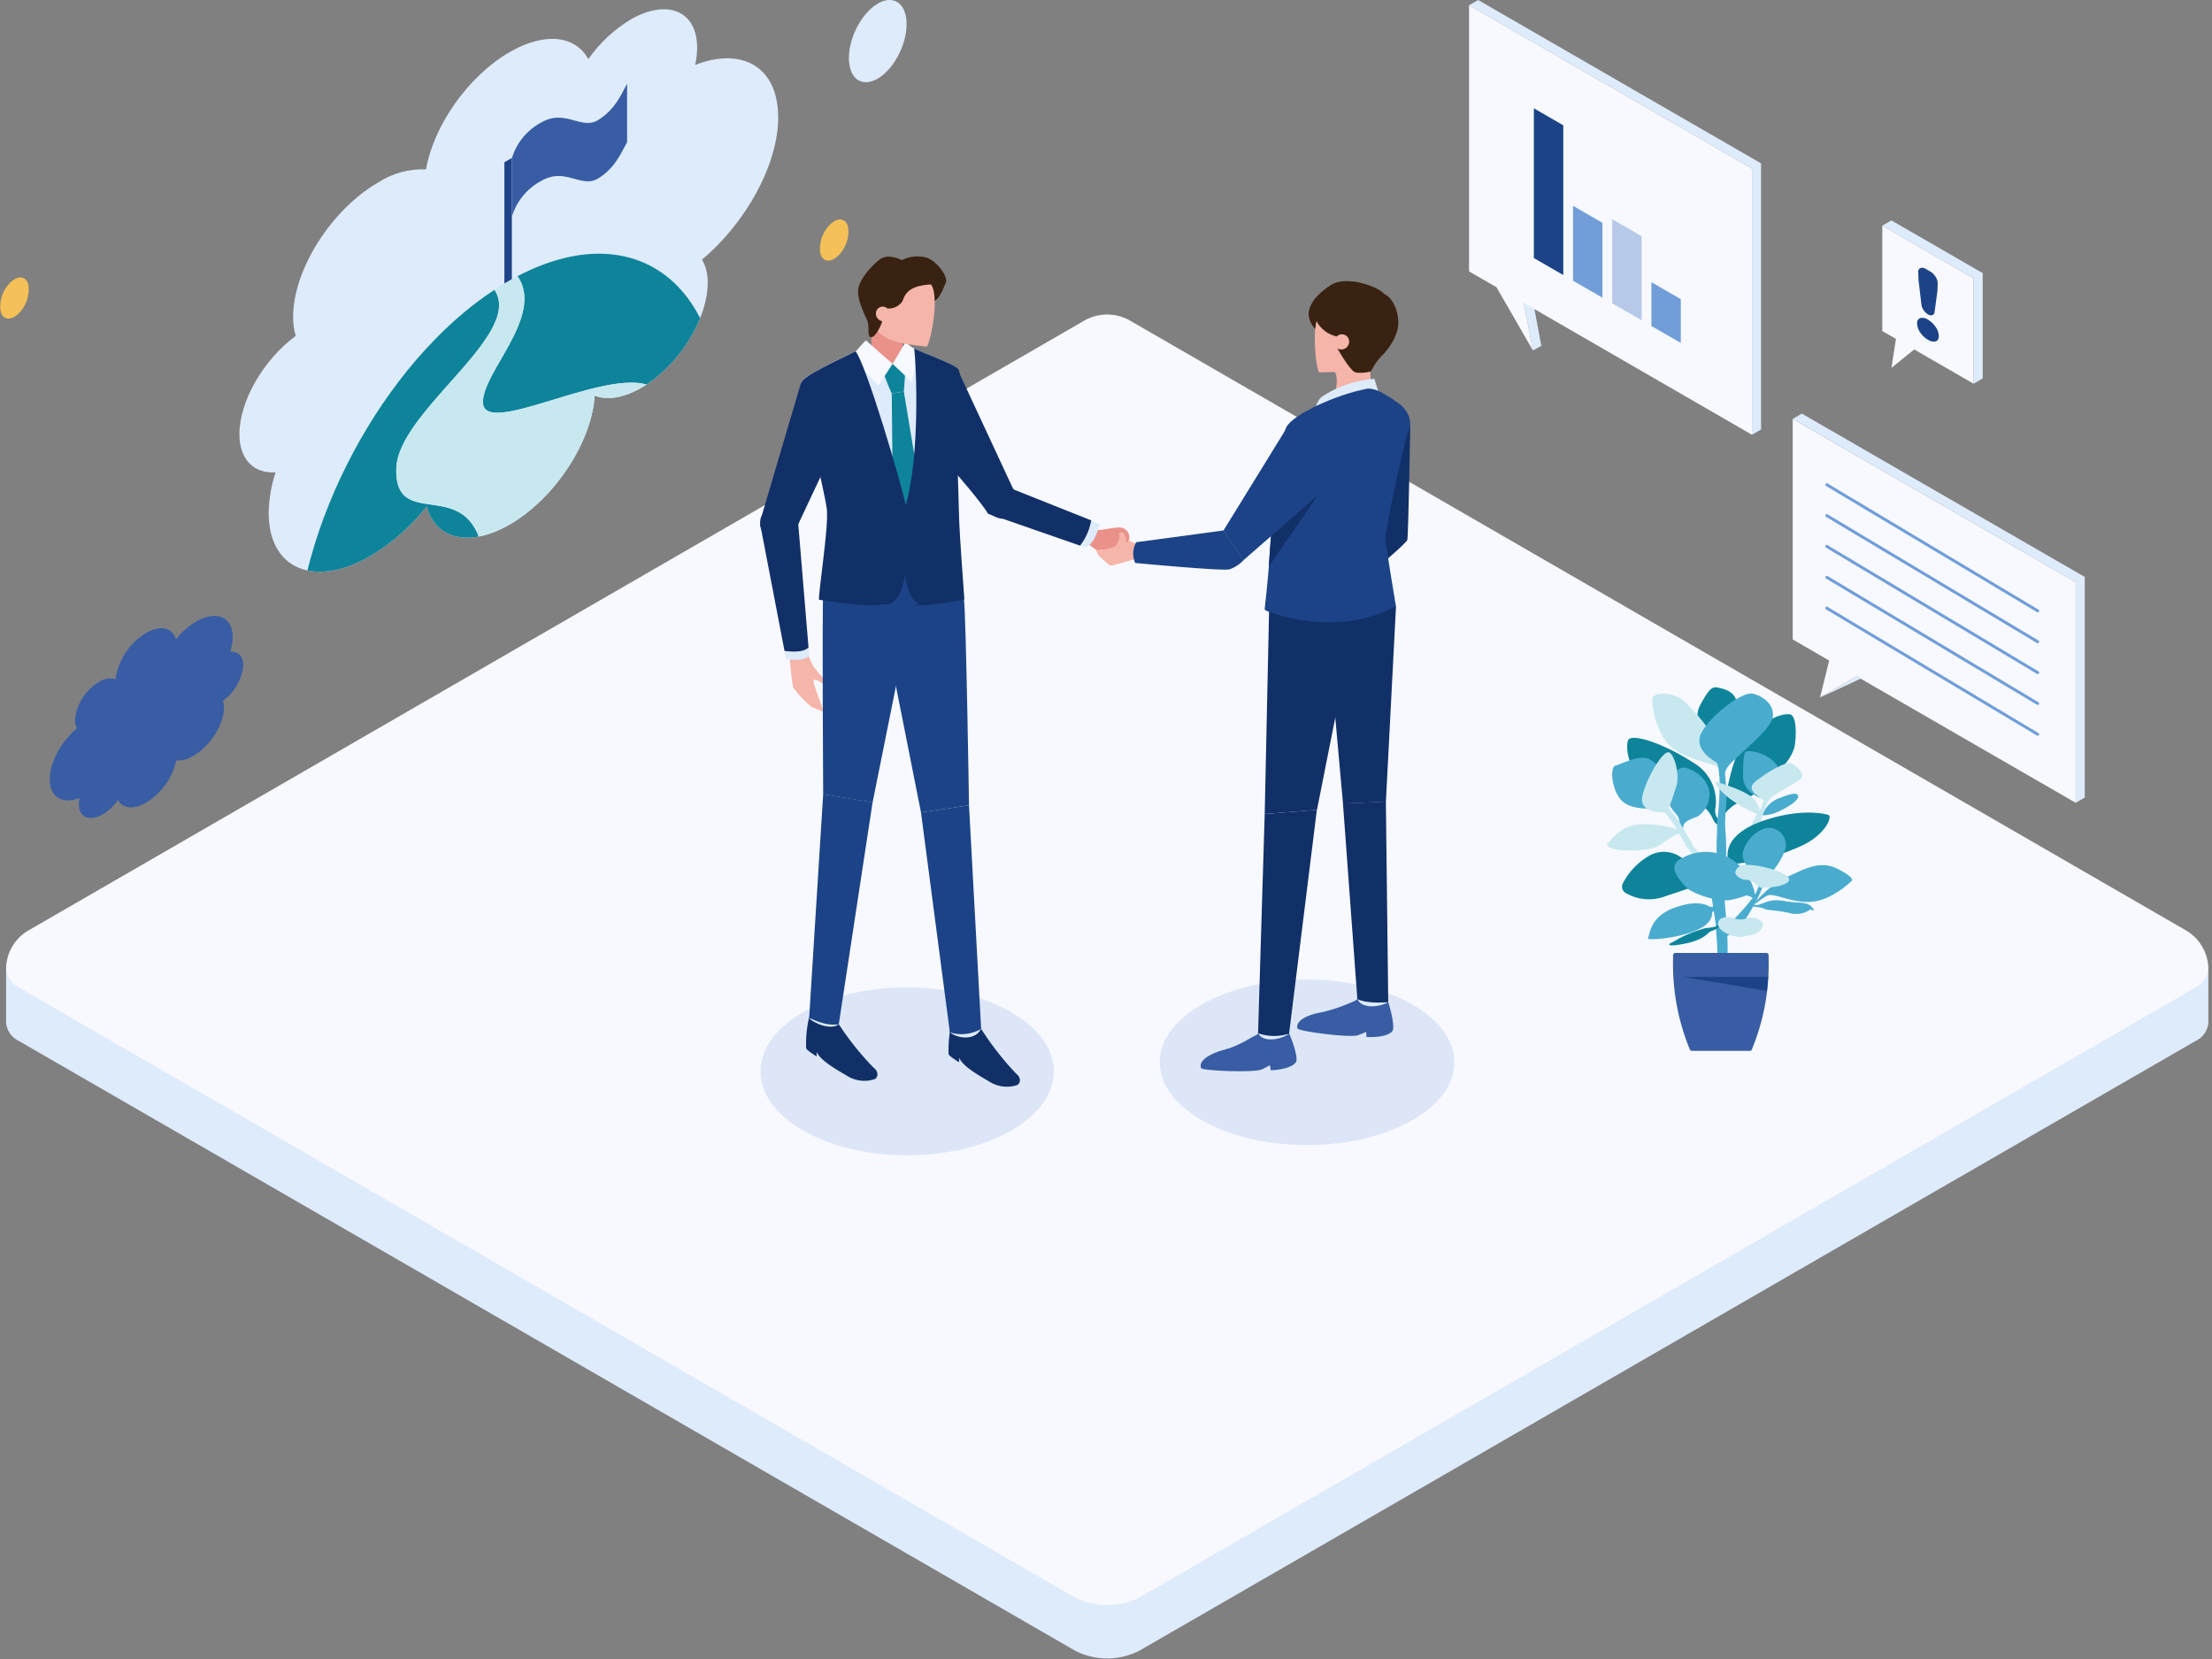 <svg xmlns="http://www.w3.org/2000/svg" xmlns:xlink="http://www.w3.org/1999/xlink" width="340" height="255" viewBox="0 0 340 255">
  <rect x="0" y="0" width="340" height="255" fill="#808080" stroke="none"/>
  <defs>
    <clipPath id="clip-path">
      <rect id="長方形_68" data-name="長方形 68" width="340" height="255" fill="#9a9a9a"/>
    </clipPath>
    <clipPath id="clip-path-2">
      <path id="パス_27206" data-name="パス 27206" d="M142.536,58.381c0-7.651-5.5-10.842-12.763-8a12.3,12.3,0,0,0,.313-2.658c0-5.646-4.579-7.577-10.225-4.322a21.468,21.468,0,0,0-6.5,6.078c-1.977-3.6-6.648-4.221-12.092-1.076-6.382,3.687-11.688,11.311-12.855,18.023a12.58,12.58,0,0,0-7.329,2c-7.237,4.175-13.1,13.435-13.1,20.672a10.233,10.233,0,0,0,.4,2.933c-4.9,3.586-8.653,9.977-8.653,15.09,0,3.963,2.262,6.087,5.554,5.876a21.125,21.125,0,0,0-1.057,6.244c0,8.635,7.007,11.6,15.642,6.612a31.907,31.907,0,0,0,8.653-7.614c1.343,5.03,6.538,6.363,12.754,2.777,6.952-4.018,12.626-12.717,13.058-19.807,1.839.736,4.359.4,7.145-1.2,5.646-3.255,10.225-10.474,10.225-16.12a7.037,7.037,0,0,0-.864-3.6c6.731-5.637,11.706-14.6,11.706-21.885Z" transform="translate(-59.73 -41.82)" fill="none"/>
    </clipPath>
  </defs>
  <g id="right_30_-20px_" data-name="right（30%-20px）" transform="translate(-1220 -1083)">
    <g id="Image_4:3" transform="translate(1220 1083)">
      <g id="マスクグループ_7" data-name="マスクグループ 7" clip-path="url(#clip-path)">
        <g id="a2_kyoiku" transform="translate(-26.561 -51.46)">
          <g id="グループ_3449" data-name="グループ 3449" transform="translate(27.497 82.999)">
            <path id="パス_26640" data-name="パス 26640" d="M380.544,186.29v8.54a3.44,3.44,0,0,1-2.017,2.83L216.221,291.355a10.856,10.856,0,0,1-9.857,0L44.057,197.66a3.461,3.461,0,0,1-2.017-2.83v-8.54a3.44,3.44,0,0,0,2.017,2.83l162.306,93.743a11.06,11.06,0,0,0,9.857,0L378.527,189.12A3.461,3.461,0,0,0,380.544,186.29Z" transform="translate(-42.039 -69.165)" fill="#deebfb"/>
            <path id="パス_26641" data-name="パス 26641" d="M380.511,225.058a3.439,3.439,0,0,1-2.017,2.83L216.2,321.623a11.058,11.058,0,0,1-9.856,0L44.057,227.889a3.46,3.46,0,0,1-2.017-2.83,6.906,6.906,0,0,1,3.464-6L207.8,125.322a7.079,7.079,0,0,1,6.961,0L377.08,219.057a6.94,6.94,0,0,1,3.464,6Z" transform="translate(-42.039 -107.601)" fill="#f7f9fe"/>
          </g>
          <g id="グループ_3450" data-name="グループ 3450" transform="translate(143.399 90.832)">
            <g id="グループ_2496" data-name="グループ 2496">
              <path id="パス_22692" data-name="パス 22692" d="M152.323,188.29c0,7.133-10.093,12.919-22.551,12.919-12.439,0-22.532-5.787-22.532-12.919,0-7.113,10.093-12.9,22.532-12.9C142.23,175.39,152.323,181.177,152.323,188.29Z" transform="translate(-107.182 -62.998)" fill="#719ed9" opacity="0.2"/>
              <g id="グループ_2495" data-name="グループ 2495">
                <path id="パス_22693" data-name="パス 22693" d="M135.364,139.218c1.4-.019,3.461-.577,4.172-.365a1.5,1.5,0,0,1,.9,2.249c-.115.192-.519-.9-.807-1.461a1.666,1.666,0,0,0-.557.1s1.788,1.769,2.634,2.615-.308,1.346-.308,1.346-2.211.154-2.365.211a8.922,8.922,0,0,1-1.192.038s-4.71-3.537-5.287-3.864,1.576-1.653,1.576-1.653l1.25.75Z" transform="translate(-83.917 -97.094)" fill="#ea918a"/>
                <path id="パス_22694" data-name="パス 22694" d="M115.93,122.3a15.55,15.55,0,0,1,.288,4.5c-.1,1.538,2.711,2.788,2.711,2.788l2.307-3s-.577-2.576,0-3.653-5.306-.654-5.306-.654Z" transform="translate(-99.166 -112.069)" fill="#ea918a"/>
                <path id="パス_22695" data-name="パス 22695" d="M125.512,126.08,133.8,143.9a3.64,3.64,0,0,1-.519,4.518c-.961.9-1.826.173-3.134-.346-3.057-4.422-6.729-7.825-9.786-12.227l5.133-9.766Z" transform="translate(-95.079 -108.488)" fill="#123068"/>
                <path id="パス_22696" data-name="パス 22696" d="M139.806,144.269l-14.15-4.922c-1.6-1.9,1.615-4.21,3.845-3.749l12,4.787a8.472,8.472,0,0,1-1.692,3.864Z" transform="translate(-90.589 -99.761)" fill="#123068"/>
                <path id="パス_22697" data-name="パス 22697" d="M133.665,142.232s-.308-.115-.865-.308a8.652,8.652,0,0,0,1.692-3.864l1.269.634s-.6,2.845-2.115,3.537Z" transform="translate(-83.603 -97.436)" fill="#deebfb"/>
                <path id="パス_22698" data-name="パス 22698" d="M109.54,148.482a47.952,47.952,0,0,0,.577,6.229,15.306,15.306,0,0,0,2.9,3.076c.346.058,1.442.673,1.673.6s-1.269-3.518-1.423-4.518,2.211.9,2.422.807-2.019-2.557-2.461-3.172a29.218,29.218,0,0,1-1.5-3.71l-2.172.673Z" transform="translate(-105.061 -88.46)" fill="#f5b5a9"/>
                <path id="パス_22699" data-name="パス 22699" d="M118.806,124.749c-2.192,1.192-7.959,3.73-8.305,4.806s3.634,16.841,3.922,19.514-1.365,13.227-1.192,13.881c0,0,12.881,1.711,22.3,0-.711-9.786-.769-10.958-.827-13.631s-2.5-13.688-2.211-15.822,2.634-5.133,2.1-5.96-6-2.73-6.767-3.211-1.653,2.442-3.268,2.365-5.748-1.961-5.748-1.961Z" transform="translate(-104.194 -110.155)" fill="#deebfb"/>
                <path id="パス_22700" data-name="パス 22700" d="M127.292,179.262a45.782,45.782,0,0,0,5.383,6.883c.807.615.673,1.48.154,1.749a5,5,0,0,1-4-.365c-1.5-.9-4.4-2.461-4.9-3.826l-.038.692s-1.5-.923-1.6-1.25a17.987,17.987,0,0,1,.442-4.691c.385-1.1,4.556.788,4.556.788Z" transform="translate(-93.321 -60.487)" fill="#123068"/>
                <path id="パス_22701" data-name="パス 22701" d="M122.38,179.238c.942.846,3.768,1.48,4.806-.538Z" transform="translate(-93.215 -59.944)" fill="#deebfb"/>
                <path id="パス_22702" data-name="パス 22702" d="M115.921,178.973a43.871,43.871,0,0,0,5.364,6.69c.807.615.673,1.48.154,1.749a5,5,0,0,1-4-.365c-1.5-.9-4.4-2.461-4.9-3.826l-.038.692s-1.5-.923-1.6-1.25a17.986,17.986,0,0,1,.442-4.691c.384-1.1,4.556.98,4.556.98Z" transform="translate(-103.829 -60.91)" fill="#123068"/>
                <path id="パス_22703" data-name="パス 22703" d="M111.12,177.83c.577.788,3.422,1.961,4.556.98Z" transform="translate(-103.603 -60.747)" fill="#deebfb"/>
                <path id="パス_22704" data-name="パス 22704" d="M112.287,145.228c-.173,4.518,0,31.568,0,31.568l7.594,1.25,5.114-25.454.769-10.881-13.477,3.518Z" transform="translate(-102.597 -94.069)" fill="#1c4387"/>
                <path id="パス_22705" data-name="パス 22705" d="M113.283,159.969l-2.153,34.336s2.6,1.423,4.556.98l5.191-34.086-7.594-1.25Z" transform="translate(-103.594 -77.242)" fill="#1c4387"/>
                <path id="パス_22706" data-name="パス 22706" d="M129.525,145.174c.327,3.057.769,31.626.769,31.626l-7.382,1.077-5.921-29.818,3.191-4.518,9.343,1.634Z" transform="translate(-98.188 -92.38)" fill="#1c4387"/>
                <path id="パス_22707" data-name="パス 22707" d="M127.452,160.84l1.865,34.355a6,6,0,0,1-4.806.538l-4.441-33.817Z" transform="translate(-95.346 -76.421)" fill="#1c4387"/>
                <path id="パス_22708" data-name="パス 22708" d="M120.529,126.367a3.5,3.5,0,0,0-1.98-.827c-.654,0-1.634.173-1.557.827a32.524,32.524,0,0,0,1.423,3.73l1.865-.288Z" transform="translate(-98.19 -108.986)" fill="#0e849b"/>
                <path id="パス_22709" data-name="パス 22709" d="M119.595,127.76l2.384,14.361-1.692,5.9-2.4-5.364-.154-14.592Z" transform="translate(-97.505 -106.938)" fill="#0e849b"/>
                <path id="パス_22710" data-name="パス 22710" d="M116.712,123.66c-.9.9-2.192,2.48-2.192,2.48l4.114,4.479,2.192-3.345-4.114-3.614Z" transform="translate(-100.466 -110.72)" fill="#f6f9ff"/>
                <path id="パス_22711" data-name="パス 22711" d="M119.78,123.82l-1.98,3.307,2.961,2.788,1-4.595Z" transform="translate(-97.441 -110.572)" fill="#f6f9ff"/>
                <path id="パス_22712" data-name="パス 22712" d="M115.681,131.18c-.058,1.9-.538,9.92-1.653,12.054-.827,1.6-1.173,1.807-1.173,1.807l-.058-2.326-.558-3.441,3.441-8.075Z" transform="translate(-102.57 -103.783)" fill="#c8d5e4"/>
                <path id="パス_22713" data-name="パス 22713" d="M113.508,127.02l-6.018,20.36a2.829,2.829,0,0,0,5.037,2.576c2.211-4.691,4.4-9.382,6.613-14.054l-5.614-8.863Z" transform="translate(-107.202 -107.62)" fill="#123068"/>
                <path id="パス_22714" data-name="パス 22714" d="M107.229,138.63l3.73,19.437c1.077.173,2.884.269,3.691-.519l-1.615-19.417-5.825.5Z" transform="translate(-107.21 -97.371)" fill="#123068"/>
                <path id="パス_22715" data-name="パス 22715" d="M109.16,148.758l.231,1.192s2.211.6,3.6-.423l-.115-1.307c-.807.788-2.634.711-3.691.519Z" transform="translate(-105.411 -88.063)" fill="#deebfb"/>
                <path id="パス_22716" data-name="パス 22716" d="M135.495,162.914h.019s-6.191,1.211-7.671.769c-.019,0,.846-.058.827-.077-1.9-.654-2.211-4.672-2.211-4.672s-.384,4.037-2.518,4.691H123c-2.134.634-9.766-.692-9.766-.692h0c-.173-.654,1.5-11.208,1.211-13.881-.308-2.692-4.287-18.475-3.922-19.533.346-1.077,6.094-3.614,8.305-4.787,1.653,1.942,7.152,20.706,7.729,23.628,2.211-7.575,1.634-21.263,1.307-24.051.769.481,6.229,2.384,6.767,3.191.538.846.173,3.845-.115,6-.308,2.134.173,13.112.211,15.784.077,2.692.135,3.864.846,13.631h-.019Z" transform="translate(-104.177 -110.12)" fill="#123068"/>
                <path id="パス_22717" data-name="パス 22717" d="M126.32,121.89c.538,2.672-.6,7.921-1.1,8.44-3.96-.481-5.979-.769-7.556-2.384s-3.307-6.191-1.365-8.786S125.282,116.661,126.32,121.89Z" transform="translate(-99.616 -116.409)" fill="#f5b5a9"/>
                <path id="パス_22718" data-name="パス 22718" d="M115.08,121.929c-.308,1.6,1.173,4.345,1.4,4.96s.1,1.788.231,2.172c.154.365.288.442.731.173a3.268,3.268,0,0,0,.615-.769,6.68,6.68,0,0,0,.788-1.846,5.67,5.67,0,0,1,.692-1.653,2.554,2.554,0,0,0,2.172-.9c.519-.577.269-2.557,4.537-2.788a2.522,2.522,0,0,1,.442,1.115,9.374,9.374,0,0,1,.135,1.346v.038c.673-.231,1.4-2.019,1.711-2.807.327-.769-1.057-3-2.826-3.768a5.293,5.293,0,0,0-3.941.346s-2.057-1.115-3.364-.135c-1.288,1-3.018,2.9-3.326,4.518Z" transform="translate(-99.988 -116.929)" fill="#392211"/>
                <path id="パス_22719" data-name="パス 22719" d="M118.222,121.249a1.043,1.043,0,0,0-1.749.865,1.164,1.164,0,0,0,1.73.961v-1.826Z" transform="translate(-98.67 -113.212)" fill="#f5b5a9"/>
              </g>
            </g>
            <g id="グループ_2497" data-name="グループ 2497" transform="translate(51.62 3.841)">
              <path id="パス_22720" data-name="パス 22720" d="M159.135,124.94c-.577,1.25.1,6.344.288,6.748s-6.613,1.519-6.613,1.519,1.634-4.576.654-5.883,5.671-2.384,5.671-2.384Z" transform="translate(-116.763 -113.381)" fill="#f5b5a9"/>
              <path id="パス_22721" data-name="パス 22721" d="M139.16,187.478c0,7.036,10.132,12.727,22.647,12.727,12.5,0,22.628-5.691,22.628-12.727,0-7.017-10.132-12.708-22.628-12.708S139.16,180.461,139.16,187.478Z" transform="translate(-129.355 -67.411)" fill="#719ed9" opacity="0.2"/>
              <path id="パス_22722" data-name="パス 22722" d="M141.423,140.7a6.469,6.469,0,0,1-1.557-.135,1.963,1.963,0,0,1-.731-.442s-.25.519-.327.442c-.211-.211,0-.884-.442-1.365a.367.367,0,0,0-.231-.135,1.346,1.346,0,0,0-.558.1c.327.461-.211,1.75-.711,2.019l-1.25.346-1.557.154c.25.519.25.711.673,1.077.711.634,1.327,1.288,1.653,1.307s4.71-1.346,5.133-1.423-.115-1.961-.115-1.961Z" transform="translate(-134.06 -100.346)" fill="#f5b5a9"/>
              <path id="パス_22723" data-name="パス 22723" d="M151.023,180.316c-.711.231-2.538,1.634-4.922,2.249-2.365.615-4.057,1.75-3.6,2.845.173.4,8.209.75,9.382.173s1.057-.577,1.154-.6.154.75.154.75,2.941-.019,3.883-1.23c.519-.654-1.134-5.345-2.134-6.325s-3.922,2.134-3.922,2.134Z" transform="translate(-126.338 -64.44)" fill="#385da4"/>
              <path id="パス_22724" data-name="パス 22724" d="M151.8,179.118c-1.538,1.077-4.133,1.307-4.768-.058Z" transform="translate(-122.095 -63.454)" fill="#deebfb"/>
              <path id="パス_22725" data-name="パス 22725" d="M148.223,145.611l-.673,31.26,8.036-.634L161.8,144.9Z" transform="translate(-121.615 -94.967)" fill="#123068"/>
              <path id="パス_22726" data-name="パス 22726" d="M148.039,161.834l-1.019,33.7a7.457,7.457,0,0,0,4.768.058l4.268-34.394Z" transform="translate(-122.104 -79.93)" fill="#123068"/>
              <path id="パス_22727" data-name="パス 22727" d="M159.131,177.405a26.905,26.905,0,0,1-5.095,1.788c-2.422.4-4.191,1.365-3.845,2.519.135.423,8.094,1.48,9.324,1.019s1.1-.461,1.192-.481.077.75.077.75,2.941.25,3.98-.865c.577-.615-.654-5.422-1.557-6.5s-4.095,1.769-4.095,1.769Z" transform="translate(-119.219 -66.836)" fill="#385da4"/>
              <path id="パス_22728" data-name="パス 22728" d="M159.709,176.81c-1.634.923-4.23.942-4.749-.5Z" transform="translate(-114.779 -65.991)" fill="#deebfb"/>
              <path id="パス_22729" data-name="パス 22729" d="M163.216,144.9l-1.557,30.087-6.594.288L152.45,146.15Z" transform="translate(-117.095 -94.967)" fill="#123068"/>
              <path id="パス_22730" data-name="パス 22730" d="M160.4,160.559l.365,30.8s-3.057.346-4.749-.461l-2.211-30.068,6.594-.288Z" transform="translate(-115.84 -80.539)" fill="#123068"/>
              <path id="パス_22731" data-name="パス 22731" d="M162.188,130.45s-.288,17.11-.461,17.63-4.845,4.46-4.845,4.46l-.308-3.288,1.73-3.461-2.365-12.054,6.229-3.288Z" transform="translate(-113.875 -108.298)" fill="#123068"/>
              <path id="パス_22732" data-name="パス 22732" d="M151.969,123.556c-.846,2.672-.211,8.132.25,8.728,4.172-.077,6.306-.154,8.113-1.653s4.095-5.979,2.345-8.824-9.074-3.461-10.708,1.769Z" transform="translate(-117.921 -118.264)" fill="#f5b5a9"/>
              <path id="パス_22733" data-name="パス 22733" d="M161.662,129.72c-.077-.25-.923-2.98-.923-2.98a16.989,16.989,0,0,0-8.017,2.711c-1.192.884-1.192,3.038-1.192,3.038l10.132-2.768Z" transform="translate(-117.944 -111.72)" fill="#deebfb"/>
              <path id="パス_22734" data-name="パス 22734" d="M163.1,127.577c-4.441.846-11.17,3.864-12.208,5.844s-2.4,15.938-2.615,19.956-.75,7.805-.731,8.113,11.131,4.556,20.167-.558c-1.442-8.671-1.519-9.555-1.615-10.343s2.768-14.784,3.672-16.957c.5-1.192-.365-3-1.634-3.845s-3.384-2.538-5.056-2.23Z" transform="translate(-121.615 -111)" fill="#1c4387"/>
              <path id="パス_22735" data-name="パス 22735" d="M150.916,138.869,137.5,140.676a3.5,3.5,0,0,0-.154,3.191s13.342,1.269,14.477.98a5.307,5.307,0,0,0,2.153-1.4l-3.038-4.595Z" transform="translate(-131.306 -100.548)" fill="#1c4387"/>
              <path id="パス_22736" data-name="パス 22736" d="M154.1,130.646l-9.843,15.976,3.038,4.595,10.286-8.978c2.326-3.807,2.615-13.285-3.5-11.593Z" transform="translate(-124.65 -108.301)" fill="#1c4387"/>
              <path id="パス_22737" data-name="パス 22737" d="M152.235,124.988a4.612,4.612,0,0,0,3.191,2.442c.711.077.077,1.865.077,1.865s1.961,3.48,2.768,3.653,2.442-.019,2.48-.308a8.384,8.384,0,0,1,1.711-2.384c.865-.884,2.518-3.038,2.384-5.249s-1.25-3.749-2.153-4.095c-.6-.942-5.671-3.038-8.267-1.346s-3.288,3.23-3.364,4.4a3.646,3.646,0,0,0,1.019,2.307l.173-1.269Z" transform="translate(-118.379 -118.927)" fill="#392211"/>
              <path id="パス_22738" data-name="パス 22738" d="M153.33,123.493a1.1,1.1,0,0,1,1.865.846,1.208,1.208,0,0,1-1.769,1.038l-.077-1.865Z" transform="translate(-116.283 -115.01)" fill="#f5b5a9"/>
              <path id="パス_22739" data-name="パス 22739" d="M155.435,136.04l-7.209,6.287L147.88,147Z" transform="translate(-121.311 -103.141)" fill="#123068"/>
            </g>
          </g>
        </g>
        <g id="グループ_3451" data-name="グループ 3451" transform="translate(36.8 1.424)" clip-path="url(#clip-path-2)">
          <path id="パス_27199" data-name="パス 27199" d="M153.737,90.865,48.19,151.795V73.559L153.737,12.62Z" transform="translate(-58.802 -39.472)" fill="#deebfb"/>
          <path id="パス_27200" data-name="パス 27200" d="M88.3,177.092c-1.389,3.476-2.336,5.7-2.336,5.7l32.083-18.078s.966-3.035,2.281-7.724a59.248,59.248,0,0,1-17.187,15.881c-5.343,3.09-10.391,4.423-14.842,4.212Z" transform="translate(-61.84 -51.085)" fill="#1f4388"/>
          <path id="パス_27201" data-name="パス 27201" d="M105.169,87.2l-1.149.662V67.342l1.149-.662Z" transform="translate(-63.293 -43.82)" fill="#1f4388"/>
          <path id="パス_27202" data-name="パス 27202" d="M105.27,65.746a9.23,9.23,0,0,1,4.552-5.536c3.641-2.1,6.124,1.2,8.671-.34s3.522-3.807,4.487-5.6v8.975c-.975,1.793-1.94,4.074-4.487,5.6s-5.03-1.766-8.671.34a9.257,9.257,0,0,0-4.552,5.536V65.746Z" transform="translate(-63.393 -42.822)" fill="#385da4"/>
          <path id="パス_27203" data-name="パス 27203" d="M84.6,116.186c.23-8.8,19.577-20.5,15.136-27.4-.018-.028-.028-.055-.046-.083C82.6,99.891,69.06,125.059,69.06,146.283c0,15.55,7.265,24.828,17.876,25.315,3.917-9.793,11.393-29.536,11.393-37.637,0-19.375-14.014-6.74-13.729-17.775Z" transform="translate(-60.48 -45.592)" fill="#0e849b"/>
          <path id="パス_27204" data-name="パス 27204" d="M137.029,108.023c0-21.49-13.876-31.007-31.274-21.895,4.175,6.078-5.333,14.639-5.315,19.366.028,6.63,26.115-9.775,27.973.469,1.968,10.906-3.6,33.242-6.924,45.058,9.324-12.432,15.531-28.617,15.531-43Z" transform="translate(-63.005 -45.107)" fill="#0e849b"/>
          <path id="パス_27205" data-name="パス 27205" d="M127.247,106.265c-1.848-10.244-27.936,6.161-27.973-.469-.018-4.736,9.49-13.3,5.315-19.366-.478.248-.966.515-1.453.791-.708.4-1.4.846-2.1,1.3.018.028.028.055.046.083,4.451,6.906-14.906,18.6-15.136,27.4-.285,11.035,13.729-1.591,13.729,17.775,0,8.1-7.476,27.844-11.393,37.637,4.46.2,9.5-1.131,14.842-4.212a59.248,59.248,0,0,0,17.187-15.881c3.32-11.816,8.892-34.152,6.924-45.058Z" transform="translate(-61.839 -45.409)" fill="#c8e8ef"/>
        </g>
        <path id="パス_27207" data-name="パス 27207" d="M28.039,168.343c0,2.749,1.977,3.89,4.579,2.869a4.3,4.3,0,0,0-.11.956c0,2.023,1.646,2.722,3.669,1.554a7.757,7.757,0,0,0,2.336-2.189c.708,1.287,2.391,1.517,4.34.386a10.2,10.2,0,0,0,4.616-6.474,4.528,4.528,0,0,0,2.63-.717c2.6-1.5,4.708-4.828,4.708-7.421a3.718,3.718,0,0,0-.147-1.057,7.569,7.569,0,0,0,3.108-5.416c0-1.425-.809-2.189-2-2.115a7.6,7.6,0,0,0,.377-2.244c0-3.1-2.51-4.166-5.619-2.372a11.468,11.468,0,0,0-3.108,2.731c-.487-1.8-2.345-2.28-4.579-.993a9.9,9.9,0,0,0-4.69,7.117,3,3,0,0,0-2.566.432,7.616,7.616,0,0,0-3.669,5.793,2.5,2.5,0,0,0,.313,1.3c-2.418,2.023-4.2,5.241-4.2,7.853Z" transform="translate(-20.38 -48.554)" fill="#385da4"/>
        <path id="パス_27208" data-name="パス 27208" d="M170.336,30.723c.607,2.722-.818,6.7-3.191,8.883s-4.791,1.738-5.4-.984.818-6.7,3.191-8.883S169.73,28,170.336,30.723Z" transform="translate(-31.125 -28.354)" fill="#deebfb"/>
        <path id="パス_27209" data-name="パス 27209" d="M24.087,87.836a5.252,5.252,0,0,1-1.6,4.441c-1.186,1.094-2.391.874-2.7-.487a5.225,5.225,0,0,1,1.6-4.441C22.57,86.255,23.775,86.476,24.087,87.836Z" transform="translate(-19.711 -44.003)" fill="#f4c057"/>
        <path id="パス_27210" data-name="パス 27210" d="M161.107,78.146a5.252,5.252,0,0,1-1.6,4.441c-1.186,1.094-2.391.874-2.7-.487a5.225,5.225,0,0,1,1.6-4.441C159.59,76.565,160.795,76.786,161.107,78.146Z" transform="translate(-30.733 -43.223)" fill="#f4c057"/>
        <g id="グループ_3452" data-name="グループ 3452" transform="translate(289.322 33.873)">
          <g id="LINE" transform="translate(0 0.805)">
            <path id="パス_25903" data-name="パス 25903" d="M233.4,64.815v16.2l-8.882-5.129-.243-.14-3.5,2.836.693-4.455-2.1-1.207V56.71Z" transform="translate(-219.37 -56.71)" fill="#f7f9fe"/>
          </g>
          <g id="LINE-2" data-name="LINE" transform="translate(0 0)">
            <path id="パス_25904" data-name="パス 25904" d="M234.8,63.955V80.147l-1.4.814V64.76l-14.03-8.105,1.4-.8Z" transform="translate(-219.37 -55.85)" fill="#deebfb"/>
          </g>
          <path id="パス_25905" data-name="パス 25905" d="M227.945,74.946a1.512,1.512,0,0,1-1.189-.253,3.554,3.554,0,0,1-1.189-1.114,2.447,2.447,0,0,1-.477-1.376.77.77,0,0,1,.477-.833,1.429,1.429,0,0,1,1.189.243,3.612,3.612,0,0,1,1.189,1.133,2.493,2.493,0,0,1,.477,1.376c0,.44-.159.73-.477.833Zm-.543-4.025a.773.773,0,0,1-.655-.131,2.11,2.11,0,0,1-.655-.636,1.989,1.989,0,0,1-.337-.814l-.449-3.828-.037-1.161a.607.607,0,0,1,.318-.665.91.91,0,0,1,.824.122l.7.4a2.389,2.389,0,0,1,.824.824,1.8,1.8,0,0,1,.318,1.03l-.037,1.114-.449,3.3a.5.5,0,0,1-.337.431Z" transform="translate(-219.737 -56.349)" fill="#1c4387"/>
        </g>
        <g id="グループ_3453" data-name="グループ 3453" transform="translate(275.554 63.579)">
          <g id="LINE-3" data-name="LINE" transform="translate(0 0.814)">
            <path id="パス_25952" data-name="パス 25952" d="M248.154,113.553v33.91l-33.676-19.44-5.616,3.238,1.4-5.663-5.606-3.248V88.46Z" transform="translate(-204.66 -88.46)" fill="#f7f9fe"/>
          </g>
          <g id="LINE-4" data-name="LINE" transform="translate(0 0)">
            <path id="パス_25953" data-name="パス 25953" d="M249.548,112.692V146.6l-1.395.8V113.5L204.66,88.4l1.4-.814Z" transform="translate(-204.66 -87.59)" fill="#deebfb"/>
          </g>
          <path id="パス_25954" data-name="パス 25954" d="M209.15,133.968l1.778-.8,4.511-2.1-.674-.337Z" transform="translate(-204.948 -90.353)" fill="#deebfb"/>
          <g id="グループ_3050" data-name="グループ 3050" transform="translate(5.232 10.923)">
            <line id="線_2553" data-name="線 2553" x2="32.421" y2="19.393" fill="none" stroke="#719ed9" stroke-linecap="round" stroke-miterlimit="10" stroke-width="0.45"/>
            <line id="線_2554" data-name="線 2554" x2="32.421" y2="19.393" transform="translate(0 4.745)" fill="none" stroke="#719ed9" stroke-linecap="round" stroke-miterlimit="10" stroke-width="0.45"/>
            <line id="線_2555" data-name="線 2555" x2="32.421" y2="19.402" transform="translate(0 9.481)" fill="none" stroke="#719ed9" stroke-linecap="round" stroke-miterlimit="10" stroke-width="0.45"/>
            <line id="線_2556" data-name="線 2556" x2="32.421" y2="19.402" transform="translate(0 14.227)" fill="none" stroke="#719ed9" stroke-linecap="round" stroke-miterlimit="10" stroke-width="0.45"/>
            <line id="線_2557" data-name="線 2557" x2="32.421" y2="19.393" transform="translate(0 18.972)" fill="none" stroke="#719ed9" stroke-linecap="round" stroke-miterlimit="10" stroke-width="0.45"/>
          </g>
        </g>
        <g id="グループ_3454" data-name="グループ 3454" transform="translate(225.808)">
          <path id="パス_25955" data-name="パス 25955" d="M161.9,76.691l-1.4-7.282,1.4-.3,1.292,6.879Z" transform="translate(-152.086 -22.827)" fill="#deebfb"/>
          <g id="LINE-5" data-name="LINE">
            <path id="パス_25956" data-name="パス 25956" d="M196.389,44.772v40.9l-1.395.814V45.577L151.51,20.465l1.4-.8Z" transform="translate(-151.51 -19.66)" fill="#deebfb"/>
          </g>
          <g id="LINE-6" data-name="LINE" transform="translate(0 0.805)">
            <path id="パス_25957" data-name="パス 25957" d="M194.994,45.632V86.542L161.684,67.3l-1.76-1,1.4,7.282-5.606-9.725-4.212-2.424V20.52Z" transform="translate(-151.51 -20.52)" fill="#f7f9fe"/>
          </g>
        </g>
        <g id="グループ_3455" data-name="グループ 3455" transform="translate(235.766 16.65)">
          <path id="パス_25968" data-name="パス 25968" d="M162.15,60.465l4.521,2.611V40.061L162.15,37.45Z" transform="translate(-162.15 -37.45)" fill="#1c4387"/>
          <path id="パス_25969" data-name="パス 25969" d="M168.58,64.972l4.521,2.611V56.071L168.58,53.46Z" transform="translate(-162.562 -38.475)" fill="#719ed9"/>
          <path id="パス_25970" data-name="パス 25970" d="M175.02,68.586l4.521,2.611V58.271L175.02,55.66Z" transform="translate(-162.974 -38.616)" fill="#b6c9e8"/>
          <path id="パス_25971" data-name="パス 25971" d="M181.45,72.73l4.521,2.611v-6.73L181.45,66Z" transform="translate(-163.386 -39.278)" fill="#719ed9"/>
        </g>
        <g id="グループ_3456" data-name="グループ 3456" transform="translate(247.058 105.638)">
          <g id="グループ_3187" data-name="グループ 3187">
            <path id="パス_26454" data-name="パス 26454" d="M235.812,164.1a2.006,2.006,0,0,1-.33-1.416,6.876,6.876,0,0,0-2.961-6.865c-4.294-2.866-9.166-4.671-10.3-3.893-.46.318-.5,3.126.991,4.919s7.974,4.188,9.968,5.214,1.828,2.855,2.725,3.02c.531.094.224-.5-.106-.991Z" transform="translate(-218.89 -143.968)" fill="#0e849b"/>
            <path id="パス_26455" data-name="パス 26455" d="M234.678,164.88c.389-.684-.519-.59.979-1.852s3.291-1.4,5.049-3.291,4.553-3.94,4.848-6.582-.047-4.459-.885-4.494c-1.852-.083-3.94,1.333-5.733,2.8s-2.866,4.365-3.586,7.656-1.3,4.718-1.168,5.438.354.554.484.33Z" transform="translate(-216.694 -144.523)" fill="#0e849b"/>
            <path id="パス_26456" data-name="パス 26456" d="M239.114,173.531a14.824,14.824,0,0,1,4.53-3.433c2.5-1.1,4.919-2.642,7.786-1.144s1.982,1.852,1.982,1.852-2.984,2.949-6.158,3.161-5.757-1.5-6.818-.92-1.628,1.227-1.887,1.191.566-.708.566-.708Z" transform="translate(-215.916 -140.988)" fill="#49accf"/>
            <path id="パス_26457" data-name="パス 26457" d="M240.154,160.817s-3.161-.779-3.114-3.574.047-3.8.779-3.763a5.882,5.882,0,0,1,3.987,1.651c1.333,1.416,1.38,2.194.46,3.621a6.6,6.6,0,0,1-2.112,2.064Z" transform="translate(-216.178 -143.657)" fill="#49accf"/>
            <path id="パス_26458" data-name="パス 26458" d="M230,164.6c-.955.26-2.418,1.769-3.562,2.053-3.126.79-8.069.366-6.913-.873s2.359-2.619,4.99-2.784,6.063.731,6.016,1.227c0,0,.389.118-.531.366Z" transform="translate(-219.354 -141.951)" fill="#c8e8ef"/>
            <path id="パス_26459" data-name="パス 26459" d="M227.576,161.974s-3.515.661-5.58-.613-2.465-5.544-1.534-5.8,3.952-1.887,5.367-.92a4.817,4.817,0,0,1,2.465,4.129c.083,2.112.566,2.725-.708,3.209Z" transform="translate(-219.241 -143.503)" fill="#49accf"/>
            <path id="パス_26460" data-name="パス 26460" d="M229.408,164.9c-.472-.083-.26-1.18-.672-1.793-.59-.861-1.4-1.38-1.345-2.69.083-2.241.79-4.919,2.288-4.789s4.376,2.088,3.869,4.707a3.92,3.92,0,0,1-1.887,2.866c-2.937.932-1.687,1.8-2.241,1.71Z" transform="translate(-217.911 -143.271)" fill="#49accf"/>
            <path id="パス_26461" data-name="パス 26461" d="M230.954,167.962a4.567,4.567,0,0,0-5.7-.649,10.593,10.593,0,0,0-3.857,4.117,1.124,1.124,0,0,0,.425,1.486,7.018,7.018,0,0,0,5.981.554c4.105-1.4,6.96-2.076,6.335-3.68s-3.185-1.84-3.185-1.84Z" transform="translate(-219.01 -141.305)" fill="#0e849b"/>
            <path id="パス_26462" data-name="パス 26462" d="M232.152,153.584c-.106-.177-1.828-3.527-.661-5.65s1.7-2.925,2.619-2.76,3.22.637,3.02,2.89-1.191,6.747-2.69,6.842-1.722-.366-2.288-1.333Z" transform="translate(-217.247 -145.152)" fill="#0e849b"/>
            <path id="パス_26463" data-name="パス 26463" d="M234.927,157.054c-.271-.189-5.615-1.262-7.443-3.492a11.7,11.7,0,0,1-2.253-6.771c.071-1.1,3.327-1.132,4.884.366s3.952,4.082,4.719,6.217,1.357,3.22.826,3.657.531.9-.731.035Z" transform="translate(-218.3 -145.001)" fill="#c8e8ef"/>
            <path id="パス_26464" data-name="パス 26464" d="M239.684,162a4.256,4.256,0,0,1,2.218-2.194c1.663-.649,3.032-1.18,3.161-.377s-2.9,2.454-4.105,2.725-1.722.26-1.274-.153Z" transform="translate(-215.731 -142.66)" fill="#49accf"/>
            <path id="パス_26465" data-name="パス 26465" d="M240.081,169.615a4.6,4.6,0,0,1-.8,3.327,30,30,0,0,1-3.787,4.247c-1.793,1.463-2.088,2.819-.8,2.123s2.064-.7,3.881-3.751,2.359-4.553,2.253-5.544-.731-1.357-.767-.4Z" transform="translate(-216.742 -140.858)" fill="#49accf"/>
            <path id="パス_26466" data-name="パス 26466" d="M239.216,173.619c1.522-.472,1.958-.967,4.223-.566s3.338-.106,4.317,1.227c.271.377-.33.071-.5.035a3.758,3.758,0,0,1-3.161.566c-2.088-.5-3.35-.366-4.023-.7s-2.725-.295-2.194-.566S238.78,173.748,239.216,173.619Z" transform="translate(-216.042 -140.167)" fill="#49accf"/>
            <path id="パス_26467" data-name="パス 26467" d="M225.794,160.3a37.063,37.063,0,0,1,2.489,3.091c1.274,1.852,1.593,2.961,2.135,3.645,1.416,1.758,1.746,2.3,2.808,2.371s-1.227-1.616-1.793-2.465a38.6,38.6,0,0,0-2.489-4.176c-1.168-1.5-1.97-2.843-2.642-2.878s-.519.425-.519.425Z" transform="translate(-218.202 -142.505)" fill="#c8e8ef"/>
            <path id="パス_26468" data-name="パス 26468" d="M240.3,158.96a11.742,11.742,0,0,1-.861,2.6c-.59,1-1.18,1.522-1.286,2.666s.932,1.286,1.286-.377a22.294,22.294,0,0,1,1.451-4.082c.271-.661-.271-1.345-.59-.8Z" transform="translate(-215.979 -142.707)" fill="#c8e8ef"/>
            <path id="パス_26469" data-name="パス 26469" d="M233.862,155.086c.566,5.084-.26,8.953-.2,10.05s-.33,4.081.236,5.344,1.132.071,1.132.071.094-2.194-.035-4.223a21.374,21.374,0,0,1,.071-4.518c.165-1.026-.2-7.042-.767-8.175s-.448,1.368-.436,1.451Z" transform="translate(-216.798 -143.681)" fill="#49accf"/>
            <path id="パス_26470" data-name="パス 26470" d="M232.893,171.73c-.165-.035.731,4.719.731,5.544s.4,4.117.13,5.285,1.1,1.227,1.1,1.227.035.165.4-1.168.035-5.615-.165-7.868-.165-2.925-.33-2.984a9.17,9.17,0,0,1-1.864-.035Z" transform="translate(-216.926 -140.378)" fill="#49accf"/>
            <path id="パス_26471" data-name="パス 26471" d="M234.6,176.344a9.3,9.3,0,0,1-1.628.26,20.451,20.451,0,0,0-3.952,1.534c-.731.436-1.191.661-1.392.767s-.708.554,1.333.236c3.987-.625,4.223-1.817,4.884-2.064,2.064-.755,1.1-1.121.767-.731Z" transform="translate(-217.905 -139.578)" fill="#0e849b"/>
            <path id="パス_26472" data-name="パス 26472" d="M233.97,156.553s-3.751-1.9-2.289-4.589,6.276-6.346,7.868-5.981,3.35,1.7,3.091,3.586-4.978,5.544-6.476,7.137-.637,2.324-1.357,2.253-.2-1.463-.826-2.43Z" transform="translate(-217.201 -145.007)" fill="#49accf"/>
            <path id="パス_26473" data-name="パス 26473" d="M240.025,160.858c.13-.283-3.091-1.51-1.357-2.937s4.954-3.35,5.733-2.8,1.923,1.416,1.416,2.194-4.577,2.477-5.084,3.527-1.121.92-.708,0Z" transform="translate(-215.977 -143.378)" fill="#c8e8ef"/>
            <path id="パス_26474" data-name="パス 26474" d="M239.973,162.481a19.251,19.251,0,0,1-4.624-2.654c-1.828-1.557-2.336-2.607-1.51-2.288s4.813,1.416,5.816,2.937.319,2.017.319,2.017Z" transform="translate(-216.822 -142.938)" fill="#c8e8ef"/>
            <path id="パス_26475" data-name="パス 26475" d="M227.28,162.845s-4,.26-3.338-2.548,3.079-6.818,4-6.677,1.758,3.515,1.227,5.143-1.191,4.093-1.887,4.093Z" transform="translate(-218.544 -143.632)" fill="#c8e8ef"/>
            <path id="パス_26476" data-name="パス 26476" d="M235.079,168.522s-1.026-3.527,5.32-5.745c5.945-2.076,9.791-1.062,10.109-.932.72.283-.554,3.232-4.435,4.884a32.079,32.079,0,0,1-10.027,2.642.911.911,0,0,1-.967-.838Z" transform="translate(-216.541 -142.219)" fill="#0e849b"/>
            <path id="パス_26477" data-name="パス 26477" d="M239.738,171.409c-.047-.224-3.032-2.017-2.725-4.093a5.265,5.265,0,0,1,3.468-3.787,2.643,2.643,0,0,1,3.161,2.6c-.094,2.029-3.209,5.544-3.739,6.063s-.177-.79-.177-.79Z" transform="translate(-216.186 -141.862)" fill="#49accf"/>
            <path id="パス_26478" data-name="パス 26478" d="M240.427,173.654c.33-.177-.543-4.53-4.353-6.37a7.572,7.572,0,0,0-7.16.484c-2.465,1.368,1.451,4.66,1.451,4.66a12.573,12.573,0,0,0,5.934,1.628,14.129,14.129,0,0,0,2.737-.72c.684-.083,1.073.484,1.392.318Z" transform="translate(-217.784 -141.3)" fill="#49accf"/>
            <path id="パス_26479" data-name="パス 26479" d="M239.261,171.344a2.34,2.34,0,0,0-1.71-.767c-.554,0-1.651-.649-1.5-1.227.307-1.144,1.51-1.18,3.315-.92s5.273,1.321,4.919,2.241-3.079,1.144-4.093,1.144a1.223,1.223,0,0,1-.944-.484Z" transform="translate(-216.358 -140.995)" fill="#c8e8ef"/>
            <path id="パス_26480" data-name="パス 26480" d="M236.256,175.287a2.65,2.65,0,0,0,1.734.059,2.392,2.392,0,0,1,2.56.519c.413.566-.177,1.463-1.2,1.864a17.338,17.338,0,0,1-2.253.436c-.212.012-2.654-.377-3.22-1.628-.2-.436-.13-1.392,1.191-1.427a2.815,2.815,0,0,1,1.191.177Z" transform="translate(-216.762 -139.771)" fill="#c8e8ef"/>
            <path id="パス_26481" data-name="パス 26481" d="M235.3,174.171a1.035,1.035,0,0,0-1-.307.175.175,0,0,1-.106-.024c-.507-.307-2.005-1.073-5.332.094-4.117,1.451-3.869,4.329-4.223,4.719s4.435.13,7.609-1.274c1.923-.849,2.288-1.935,2.277-2.654a.163.163,0,0,1,.118-.153,1.269,1.269,0,0,1,.731.165.166.166,0,0,0,.165-.012c.071-.059.083-.212-.224-.566Z" transform="translate(-218.41 -140.095)" fill="#49accf"/>
          </g>
          <g id="グループ_3188" data-name="グループ 3188" transform="translate(10.104 40.836)">
            <path id="パス_26482" data-name="パス 26482" d="M228.262,179.77a.342.342,0,0,0-.342.342v.625a34.326,34.326,0,0,0,2.583,13.884.351.351,0,0,0,.307.2h8.906a.32.32,0,0,0,.307-.2,34.126,34.126,0,0,0,2.583-13.884v-.625a.342.342,0,0,0-.342-.342h-14Z" transform="translate(-227.92 -179.77)" fill="#385da4"/>
            <path id="パス_26483" data-name="パス 26483" d="M242.3,182.89H229.22l12.893,2.171C242.2,184.353,242.255,183.633,242.3,182.89Z" transform="translate(-227.687 -179.21)" fill="#1c4387"/>
          </g>
        </g>
      </g>
    </g>
  </g>
</svg>
